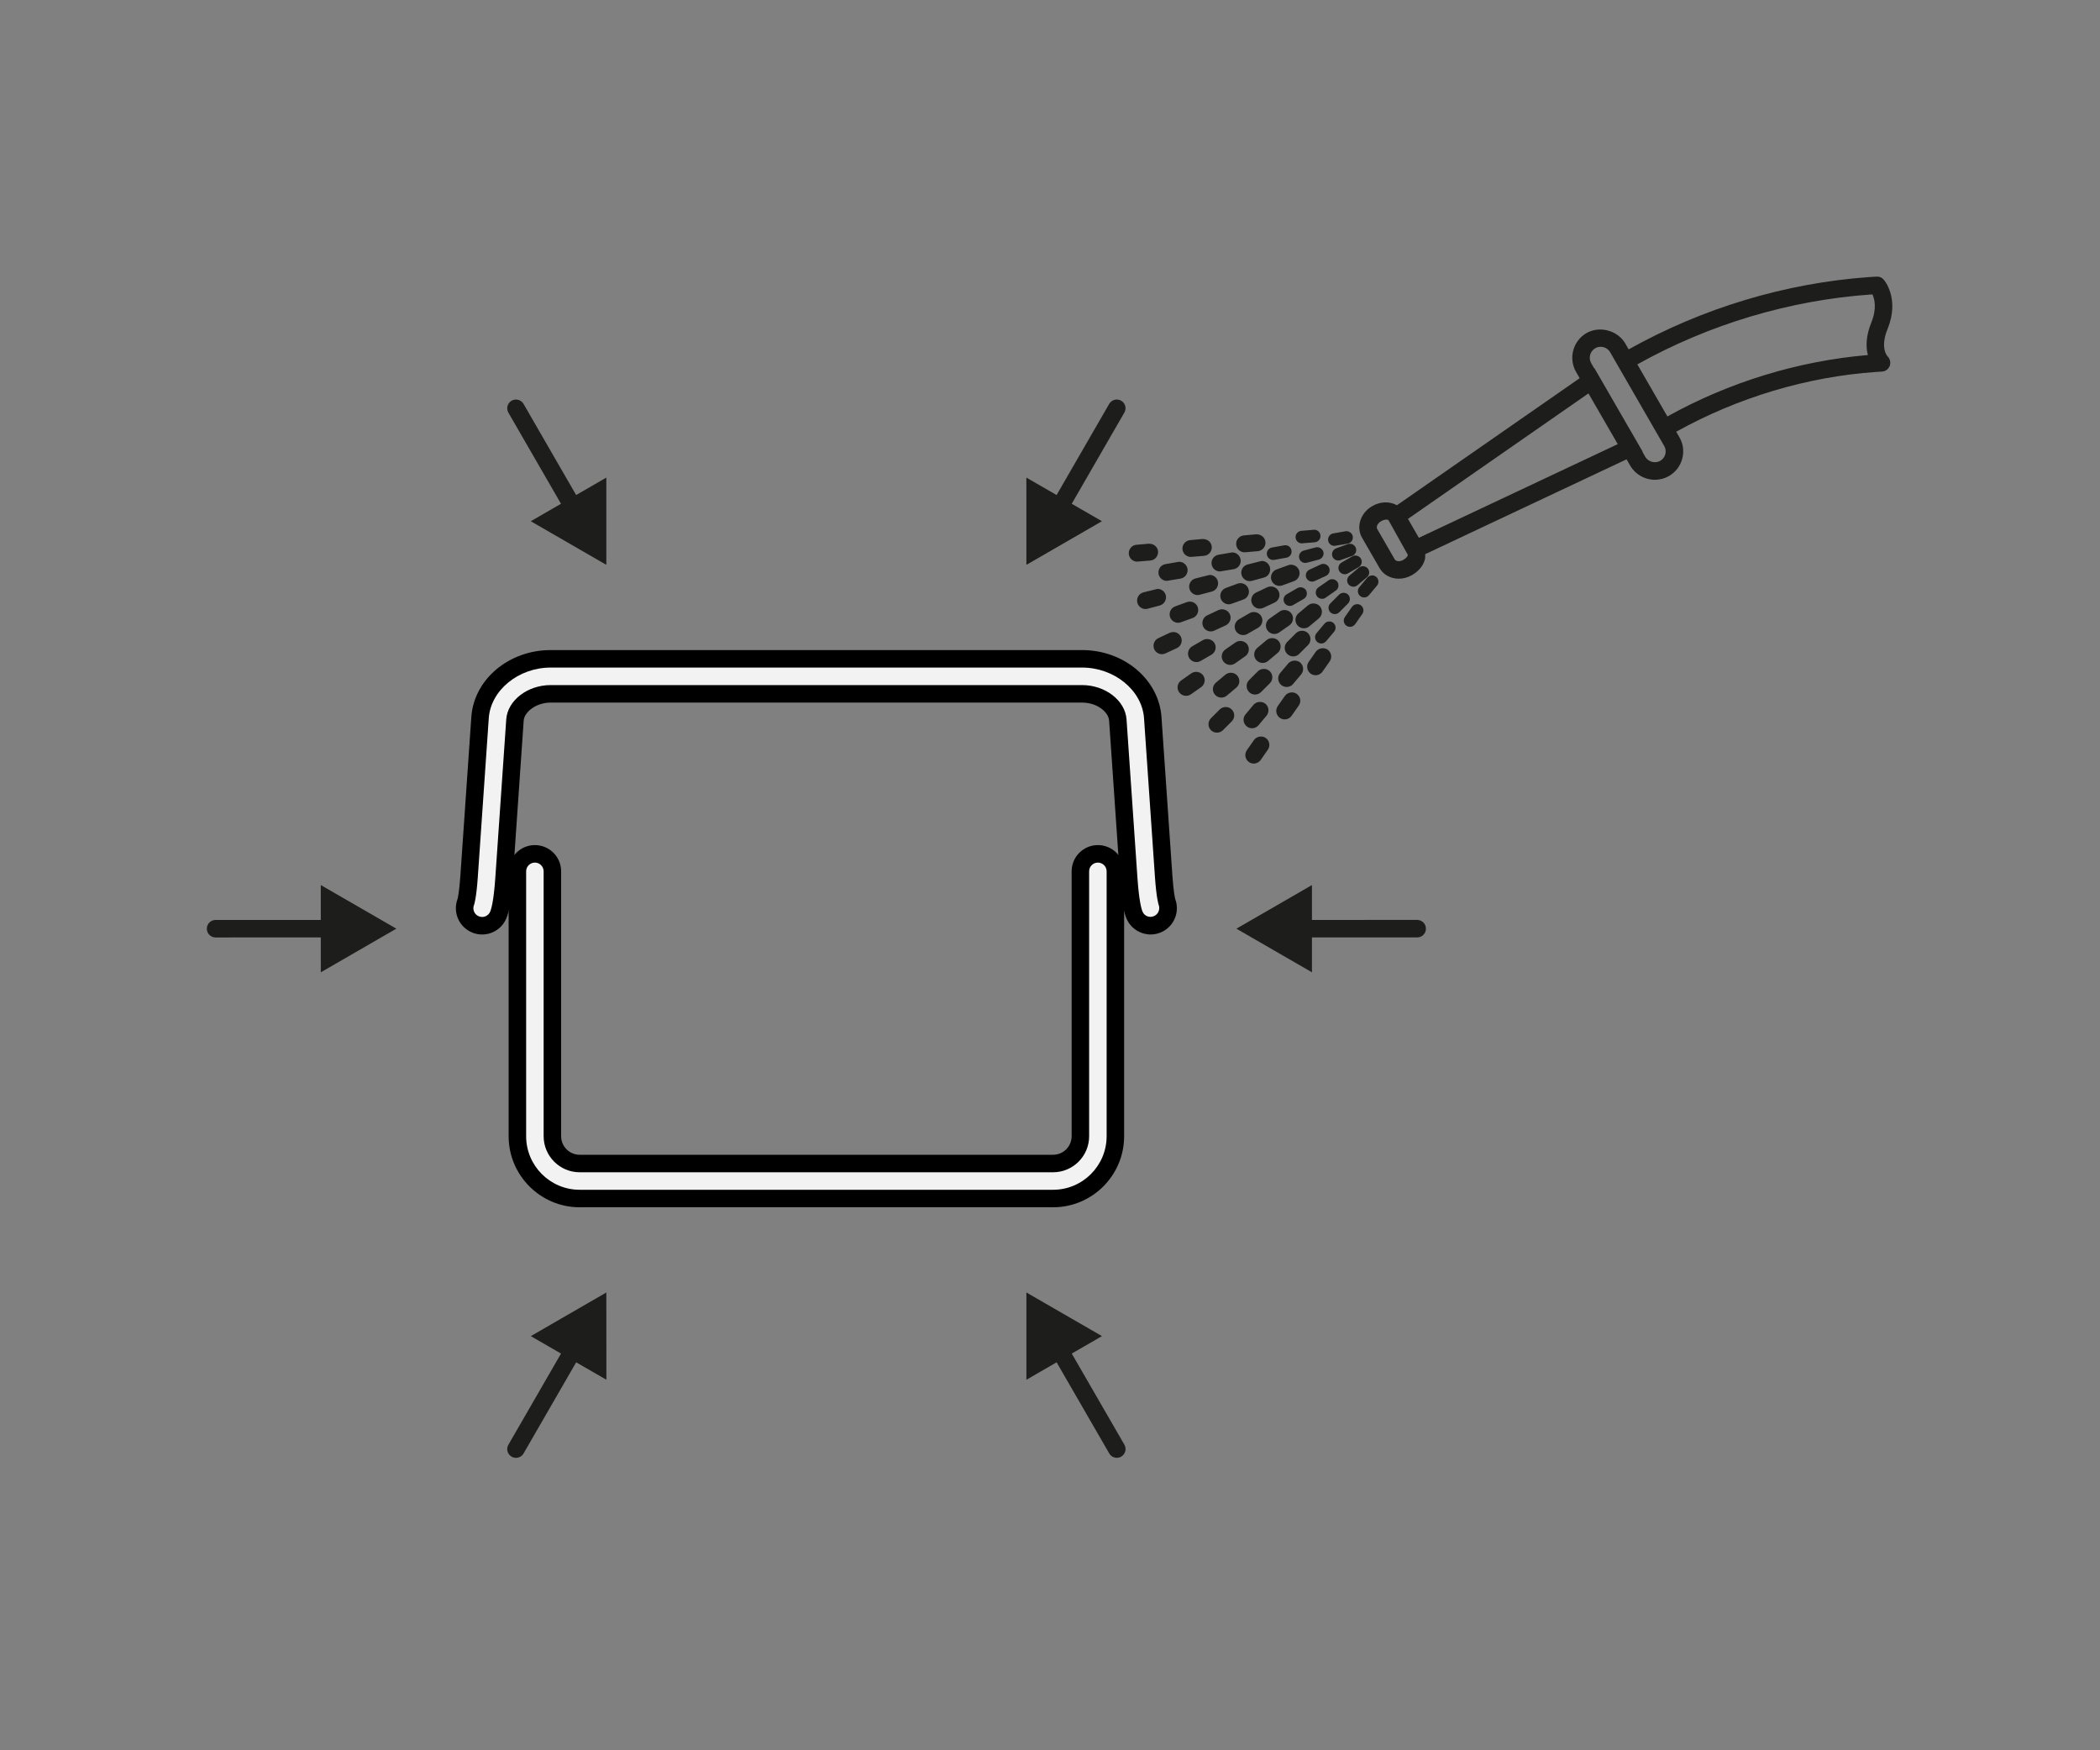 <?xml version="1.0" encoding="utf-8"?>
<!-- Generator: Adobe Illustrator 16.0.1, SVG Export Plug-In . SVG Version: 6.00 Build 0)  -->
<!DOCTYPE svg PUBLIC "-//W3C//DTD SVG 1.1//EN" "http://www.w3.org/Graphics/SVG/1.1/DTD/svg11.dtd">
<svg version="1.1" id="Layer_1" xmlns="http://www.w3.org/2000/svg" xmlns:xlink="http://www.w3.org/1999/xlink" x="0px" y="0px"
	 width="120px" height="100px" viewBox="0 0 120 100" enable-background="new 0 0 120 100" xml:space="preserve">
<rect x="0" y="0" width="120" height="100" fill="#808080" stroke="none"/>
<g>
	<path fill="#1D1D1B" d="M61.243,77.334l1.727-0.997l-4.318-2.492v4.985l1.726-0.996l3.007,5.206c0.092,0.16,0.261,0.25,0.433,0.25
		c0.085,0,0.171-0.021,0.25-0.067c0.239-0.138,0.321-0.443,0.183-0.683L61.243,77.334z"/>
	<path fill="#1D1D1B" d="M29.917,23.077c-0.138-0.24-0.443-0.321-0.683-0.183c-0.239,0.138-0.321,0.443-0.183,0.683l3.006,5.206
		l-1.727,0.997l4.318,2.492v-4.985l-1.726,0.996L29.917,23.077z"/>
	<path fill="#1D1D1B" d="M80.982,52.558l-6.013,0.001v-1.993l-4.317,2.493l4.317,2.493v-1.993l6.013-0.001
		c0.276,0,0.5-0.224,0.5-0.5S81.259,52.558,80.982,52.558z"/>
	<path fill="#1D1D1B" d="M18.331,52.559l-6.013,0.001c-0.276,0-0.5,0.224-0.5,0.5s0.224,0.5,0.5,0.5l6.013-0.001l0.001,1.993
		l4.316-2.494l-4.318-2.492L18.331,52.559z"/>
	<path fill="#1D1D1B" d="M64.066,22.893c-0.237-0.139-0.545-0.056-0.683,0.183l-3.006,5.207l-1.727-0.996l0.001,4.985l4.317-2.493
		l-1.726-0.996l3.005-5.207C64.388,23.336,64.306,23.03,64.066,22.893z"/>
	<path fill="#1D1D1B" d="M34.648,73.845l-4.317,2.493l1.727,0.996l-3.006,5.208c-0.139,0.239-0.057,0.545,0.183,0.683
		c0.079,0.046,0.165,0.067,0.25,0.067c0.172,0,0.341-0.09,0.433-0.25l3.006-5.208l1.727,0.996L34.648,73.845z"/>
</g>
<g>
	<g>
		<g>
			<path d="M60.177,68.976H33.123c-2.237,0-4.058-1.82-4.058-4.058V49.783c0-0.828,0.672-1.5,1.5-1.5s1.5,0.672,1.5,1.5v15.135
				c0,0.583,0.475,1.058,1.058,1.058h27.054c0.584,0,1.059-0.475,1.059-1.058V49.783c0-0.828,0.672-1.5,1.5-1.5s1.5,0.672,1.5,1.5
				v15.135C64.235,67.155,62.415,68.976,60.177,68.976z"/>
		</g>
		<g>
			<path fill="#F2F2F2" d="M60.177,67.976H33.123c-1.686,0-3.058-1.372-3.058-3.058V49.783c0-0.276,0.224-0.5,0.5-0.5
				s0.5,0.224,0.5,0.5v15.135c0,1.135,0.923,2.058,2.058,2.058h27.054c1.135,0,2.059-0.923,2.059-2.058V49.783
				c0-0.276,0.224-0.5,0.5-0.5s0.5,0.224,0.5,0.5v15.135C63.235,66.604,61.863,67.976,60.177,67.976z"/>
		</g>
	</g>
	<g>
		<g>
			<path d="M65.751,53.39c-0.554,0-1.086-0.308-1.347-0.838c-0.121-0.245-0.294-0.753-0.403-2.322l-0.623-9.058
				c-0.034-0.487-0.677-1.031-1.544-1.031H31.467c-0.842,0-1.509,0.544-1.542,1.03L29.3,50.229
				c-0.109,1.572-0.284,2.081-0.406,2.327c-0.367,0.742-1.268,1.049-2.01,0.678c-0.697-0.345-1.007-1.159-0.738-1.872
				c0.021-0.081,0.099-0.437,0.162-1.341l0.625-9.055c0.146-2.145,2.138-3.825,4.534-3.825h30.367c2.395,0,4.387,1.68,4.536,3.824
				l0.623,9.058c0.063,0.905,0.142,1.261,0.162,1.341c0.268,0.714-0.045,1.528-0.743,1.872C66.199,53.34,65.974,53.39,65.751,53.39z
				"/>
		</g>
		<g>
			<path fill="#F2F2F2" d="M27.55,52.39c-0.075,0-0.15-0.017-0.222-0.052c-0.24-0.119-0.343-0.405-0.236-0.648
				c0.014-0.038,0.129-0.392,0.213-1.6l0.625-9.055c0.109-1.596,1.695-2.895,3.537-2.895h30.367c1.84,0,3.428,1.298,3.539,2.894
				l0.623,9.057c0.088,1.258,0.209,1.59,0.214,1.604c0.095,0.249-0.02,0.538-0.265,0.645c-0.247,0.107-0.526,0.011-0.644-0.229
				c-0.059-0.119-0.206-0.547-0.304-1.95l-0.623-9.057c-0.075-1.082-1.215-1.963-2.541-1.963H31.467
				c-1.326,0-2.466,0.881-2.539,1.963l-0.625,9.056c-0.098,1.404-0.246,1.833-0.305,1.952C27.91,52.288,27.733,52.39,27.55,52.39z"
				/>
		</g>
	</g>
</g>
<g>
	<path fill="#1D1D1B" d="M72.395,31.694c-0.018-0.093,0.004-0.188,0.059-0.267c0.057-0.079,0.139-0.132,0.233-0.146l0.696-0.125
		c0.21-0.034,0.386,0.099,0.416,0.29c0.018,0.095-0.005,0.194-0.061,0.273c-0.055,0.078-0.137,0.129-0.23,0.144l-0.694,0.125
		c-0.023,0.004-0.043,0.005-0.062,0.005C72.575,31.993,72.425,31.867,72.395,31.694z M75.47,32.248l-0.646,0.3
		c-0.18,0.086-0.255,0.295-0.172,0.477c0.059,0.125,0.186,0.206,0.324,0.206c0.053,0,0.104-0.012,0.15-0.034l0.648-0.297
		c0.181-0.09,0.255-0.301,0.17-0.48C75.861,32.244,75.635,32.167,75.47,32.248z M74.034,30.718c-0.016-0.199,0.127-0.369,0.324-0.39
		l0.743-0.062c0.185,0,0.336,0.14,0.353,0.325c0.02,0.196-0.122,0.369-0.322,0.392l-0.743,0.06
		C74.203,31.043,74.051,30.903,74.034,30.718z M74.389,30.918l0.001-0.008c-0.001,0-0.001,0-0.001,0V30.918z M76.245,31.187
		c0.022,0,0.045-0.003,0.064-0.007l0.704-0.12c0.196-0.04,0.323-0.224,0.288-0.418c-0.035-0.193-0.236-0.32-0.415-0.289l-0.7,0.122
		c-0.196,0.035-0.325,0.219-0.291,0.419C75.928,31.063,76.074,31.187,76.245,31.187z M75.182,31.274l-0.688,0.184
		c-0.19,0.052-0.304,0.25-0.253,0.441c0.042,0.155,0.184,0.264,0.344,0.264c0.032,0,0.064-0.005,0.094-0.013l0.692-0.182
		c0.191-0.059,0.301-0.253,0.249-0.441S75.359,31.229,75.182,31.274z M75.75,34.149l0.581-0.407
		c0.078-0.054,0.131-0.135,0.148-0.229c0.018-0.096-0.004-0.191-0.059-0.271c-0.11-0.157-0.34-0.201-0.5-0.089l-0.582,0.407
		c-0.079,0.055-0.132,0.137-0.147,0.232c-0.017,0.094,0.005,0.188,0.059,0.269c0.067,0.095,0.177,0.152,0.294,0.152
		C75.618,34.215,75.689,34.192,75.75,34.149z M77.018,31.087l-0.668,0.242c-0.185,0.069-0.28,0.275-0.213,0.46
		c0.05,0.141,0.185,0.235,0.335,0.235c0.044,0,0.086-0.008,0.124-0.022l0.671-0.24c0.185-0.072,0.278-0.28,0.21-0.459
		C77.412,31.12,77.201,31.021,77.018,31.087z M77.108,32.888c-0.151,0.125-0.172,0.353-0.044,0.507
		c0.068,0.08,0.169,0.126,0.273,0.126c0.084,0,0.165-0.029,0.23-0.083l0.543-0.457c0.074-0.062,0.12-0.147,0.129-0.243
		s-0.021-0.189-0.084-0.264c-0.124-0.145-0.358-0.166-0.504-0.043L77.108,32.888z M73.394,34.441c0.064,0.11,0.184,0.18,0.312,0.18
		c0.062,0,0.123-0.017,0.178-0.048l0.616-0.356c0.172-0.1,0.23-0.319,0.132-0.49c-0.095-0.163-0.324-0.223-0.489-0.13l-0.617,0.356
		C73.354,34.052,73.296,34.271,73.394,34.441z M77.277,31.786l-0.617,0.356c-0.17,0.098-0.229,0.316-0.131,0.488
		c0.064,0.11,0.184,0.18,0.311,0.18c0.063,0,0.124-0.017,0.179-0.048l0.616-0.356c0.171-0.099,0.23-0.317,0.132-0.489
		C77.671,31.753,77.443,31.689,77.277,31.786z M77.258,34.669l-0.406,0.582c-0.055,0.078-0.076,0.174-0.06,0.268
		c0.017,0.095,0.068,0.177,0.147,0.231c0.062,0.043,0.133,0.064,0.206,0.065c0.115,0,0.225-0.058,0.293-0.154l0.408-0.583
		c0.113-0.161,0.072-0.386-0.088-0.498C77.604,34.469,77.372,34.51,77.258,34.669z M77.031,33.97c-0.137-0.135-0.371-0.135-0.508,0
		l-0.502,0.503c-0.067,0.067-0.105,0.157-0.105,0.253c0,0.097,0.037,0.188,0.106,0.257c0.068,0.066,0.158,0.103,0.253,0.103
		s0.185-0.037,0.254-0.105l0.502-0.503C77.17,34.335,77.169,34.108,77.031,33.97z M78.638,32.956
		c-0.146-0.12-0.378-0.103-0.504,0.044l-0.457,0.545c-0.127,0.15-0.108,0.377,0.045,0.508c0.065,0.053,0.147,0.082,0.23,0.082
		c0.106,0,0.207-0.047,0.274-0.129l0.457-0.544c0.062-0.073,0.091-0.166,0.083-0.262C78.758,33.104,78.713,33.019,78.638,32.956z
		 M75.687,35.631l-0.457,0.544c-0.127,0.151-0.107,0.378,0.045,0.508c0.065,0.053,0.146,0.082,0.229,0.082
		c0.105,0,0.205-0.046,0.273-0.128l0.459-0.545c0.127-0.152,0.106-0.379-0.045-0.506C76.047,35.464,75.809,35.483,75.687,35.631z
		 M73.611,32.292l-0.663,0.243c-0.123,0.043-0.221,0.132-0.275,0.25c-0.056,0.118-0.061,0.251-0.016,0.367
		c0.067,0.192,0.25,0.321,0.454,0.321c0.056,0,0.111-0.009,0.168-0.028l0.665-0.243c0.25-0.092,0.38-0.371,0.289-0.621
		C74.145,32.337,73.851,32.2,73.611,32.292z M69.7,40.532l-0.502,0.502c-0.189,0.189-0.189,0.496,0.001,0.687
		c0.092,0.09,0.213,0.139,0.341,0.139c0.129,0,0.25-0.05,0.342-0.141l0.502-0.502c0.092-0.092,0.143-0.214,0.143-0.343
		c-0.001-0.13-0.052-0.251-0.142-0.34C70.205,40.35,69.889,40.348,69.7,40.532z M72.423,33.549l-0.642,0.303
		c-0.117,0.054-0.209,0.154-0.252,0.275c-0.044,0.122-0.036,0.254,0.018,0.363c0.077,0.173,0.25,0.284,0.438,0.284
		c0.071,0,0.141-0.016,0.207-0.046l0.641-0.301c0.117-0.054,0.206-0.151,0.251-0.272c0.044-0.122,0.038-0.254-0.018-0.372
		C72.955,33.548,72.658,33.44,72.423,33.549z M72.15,37.877c0.114,0,0.226-0.041,0.312-0.114l0.542-0.456
		c0.101-0.082,0.162-0.199,0.173-0.328c0.012-0.129-0.028-0.255-0.11-0.352c-0.162-0.196-0.481-0.228-0.683-0.063l-0.547,0.46
		c-0.201,0.172-0.226,0.478-0.057,0.679C71.873,37.813,72.008,37.877,72.15,37.877z M73.896,37.504c0.129,0,0.25-0.05,0.342-0.142
		l0.502-0.502c0.093-0.092,0.144-0.214,0.144-0.344s-0.051-0.251-0.143-0.342c-0.184-0.183-0.498-0.182-0.684,0.001l-0.504,0.503
		c-0.091,0.092-0.141,0.213-0.141,0.342c0,0.13,0.051,0.251,0.14,0.339C73.644,37.453,73.766,37.504,73.896,37.504z M75.427,34.646
		c-0.165-0.198-0.484-0.227-0.684-0.061l-0.544,0.458c-0.204,0.172-0.231,0.478-0.059,0.683c0.094,0.108,0.229,0.171,0.37,0.171
		c0.113,0,0.224-0.04,0.31-0.113l0.548-0.458C75.569,35.152,75.595,34.848,75.427,34.646z M73.799,35.054
		c-0.146-0.211-0.462-0.268-0.674-0.118l-0.58,0.407c-0.107,0.074-0.178,0.186-0.2,0.313c-0.022,0.127,0.007,0.256,0.08,0.358
		c0.091,0.131,0.239,0.208,0.396,0.208c0.1,0,0.195-0.03,0.275-0.087l0.584-0.409C73.896,35.574,73.951,35.273,73.799,35.054z
		 M68.43,33.997c0.048,0,0.095-0.007,0.129-0.018l0.695-0.183c0.257-0.076,0.404-0.336,0.336-0.591
		c-0.056-0.211-0.249-0.358-0.468-0.358l-0.806,0.201c-0.127,0.031-0.232,0.111-0.299,0.224c-0.065,0.112-0.083,0.243-0.049,0.368
		C68.025,33.851,68.216,33.997,68.43,33.997z M67.157,34.644c-0.25,0.088-0.383,0.363-0.293,0.623
		c0.073,0.188,0.255,0.315,0.451,0.315c0.062,0,0.12-0.012,0.167-0.031l0.67-0.241c0.247-0.09,0.379-0.366,0.291-0.626
		c-0.093-0.24-0.352-0.376-0.623-0.283L67.157,34.644z M70.297,37.989c0.1,0,0.196-0.03,0.278-0.088l0.582-0.408
		c0.218-0.152,0.271-0.454,0.117-0.676c-0.15-0.208-0.466-0.261-0.671-0.115l-0.585,0.407c-0.218,0.153-0.27,0.456-0.118,0.672
		C69.99,37.912,70.139,37.989,70.297,37.989z M68.368,37.826c0.084,0,0.168-0.022,0.242-0.064l0.614-0.355
		c0.23-0.132,0.311-0.428,0.178-0.662c-0.129-0.22-0.437-0.303-0.659-0.175l-0.615,0.355c-0.112,0.064-0.192,0.168-0.226,0.293
		c-0.034,0.124-0.018,0.254,0.047,0.366C68.036,37.733,68.196,37.826,68.368,37.826z M70.211,34.526c0.061,0,0.12-0.012,0.168-0.031
		l0.674-0.243c0.252-0.095,0.377-0.366,0.285-0.616c-0.088-0.242-0.357-0.384-0.62-0.291l-0.663,0.245
		c-0.124,0.043-0.223,0.133-0.278,0.251c-0.055,0.117-0.061,0.248-0.016,0.37C69.832,34.399,70.013,34.525,70.211,34.526z
		 M70.275,35.086c-0.108-0.229-0.396-0.343-0.643-0.234l-0.638,0.301c-0.118,0.053-0.21,0.148-0.256,0.27
		c-0.046,0.122-0.042,0.255,0.015,0.377c0.079,0.168,0.25,0.276,0.435,0.276c0.073,0,0.147-0.018,0.205-0.048l0.651-0.301
		C70.285,35.609,70.387,35.329,70.275,35.086z M72.12,35.57c0.033-0.124,0.016-0.255-0.049-0.364
		c-0.126-0.222-0.437-0.308-0.66-0.178l-0.614,0.355c-0.112,0.064-0.193,0.169-0.227,0.294c-0.033,0.124-0.017,0.255,0.048,0.365
		c0.086,0.149,0.246,0.242,0.418,0.242c0.085,0,0.169-0.022,0.242-0.064l0.616-0.355C72.007,35.8,72.087,35.695,72.12,35.57z
		 M75.189,37.235l-0.407,0.582c-0.152,0.216-0.101,0.518,0.12,0.676c0.081,0.056,0.177,0.086,0.275,0.086
		c0.157,0,0.305-0.077,0.394-0.206l0.411-0.584c0.152-0.222,0.101-0.517-0.121-0.675C75.647,36.972,75.335,37.027,75.189,37.235z
		 M66.675,33.187l0.789-0.13c0.262-0.047,0.438-0.298,0.393-0.567c-0.048-0.231-0.245-0.394-0.481-0.394l-0.774,0.133
		c-0.126,0.02-0.237,0.087-0.313,0.19c-0.076,0.104-0.107,0.237-0.086,0.369C66.245,33.02,66.443,33.187,66.675,33.187z
		 M69.707,32.649l0.795-0.13c0.265-0.053,0.435-0.299,0.387-0.561c-0.043-0.23-0.243-0.397-0.476-0.397l-0.78,0.132
		c-0.129,0.021-0.241,0.092-0.316,0.198c-0.075,0.105-0.104,0.234-0.08,0.364C69.279,32.483,69.478,32.649,69.707,32.649z
		 M66.175,31.498c-0.026-0.248-0.234-0.435-0.522-0.435c-0.001,0-0.003,0-0.004,0l-0.704,0.063
		c-0.127,0.009-0.243,0.067-0.327,0.165c-0.084,0.097-0.126,0.226-0.116,0.357c0.024,0.251,0.229,0.439,0.476,0.44l0.758-0.063
		C65.997,32.004,66.195,31.771,66.175,31.498z M68.045,31.819l0.763-0.062c0.266-0.028,0.457-0.258,0.435-0.524
		c-0.022-0.25-0.228-0.438-0.52-0.438c-0.001,0-0.002,0-0.004,0l-0.701,0.063c-0.131,0.009-0.25,0.068-0.335,0.168
		s-0.125,0.226-0.113,0.356C67.592,31.628,67.801,31.819,68.045,31.819z M66.614,33.994c-0.064-0.209-0.253-0.349-0.471-0.349
		l-0.806,0.2c-0.257,0.066-0.413,0.33-0.346,0.598c0.062,0.207,0.252,0.353,0.463,0.353c0.046,0,0.092-0.007,0.127-0.018
		l0.689-0.183C66.525,34.528,66.681,34.264,66.614,33.994z M68.078,38.468l-0.583,0.408c-0.218,0.154-0.271,0.457-0.117,0.675
		c0.091,0.129,0.238,0.205,0.396,0.205c0.1,0,0.195-0.03,0.277-0.087l0.581-0.407c0.106-0.074,0.178-0.186,0.2-0.313
		s-0.006-0.256-0.08-0.36C68.606,38.379,68.293,38.32,68.078,38.468z M67.482,36.384c-0.111-0.229-0.373-0.341-0.646-0.229
		l-0.635,0.3c-0.119,0.052-0.21,0.148-0.256,0.272c-0.044,0.119-0.041,0.249,0.016,0.377c0.082,0.166,0.254,0.273,0.436,0.273
		c0.074,0,0.147-0.018,0.204-0.047l0.647-0.3C67.487,36.921,67.594,36.634,67.482,36.384z M71.123,31.556l0.748-0.065
		c0.129-0.011,0.246-0.071,0.329-0.171c0.084-0.1,0.123-0.226,0.111-0.353c-0.021-0.247-0.229-0.44-0.521-0.44
		c-0.001,0-0.003,0-0.005,0l-0.707,0.063c-0.13,0.012-0.247,0.073-0.33,0.174c-0.082,0.1-0.12,0.225-0.107,0.344
		C70.658,31.362,70.865,31.556,71.123,31.556z M73.424,39.76l-0.41,0.582c-0.151,0.22-0.097,0.521,0.121,0.673
		c0.082,0.057,0.178,0.087,0.276,0.087c0.158,0,0.307-0.078,0.395-0.206l0.408-0.581c0.075-0.105,0.104-0.234,0.081-0.362
		c-0.022-0.127-0.094-0.238-0.201-0.313C73.882,39.493,73.569,39.552,73.424,39.76z M73.61,37.91l-0.459,0.544
		c-0.169,0.203-0.143,0.509,0.062,0.683c0.087,0.072,0.197,0.112,0.311,0.112c0.144,0,0.279-0.063,0.368-0.172l0.459-0.545
		c0.171-0.203,0.146-0.509-0.059-0.683C74.095,37.685,73.772,37.715,73.61,37.91z M71.877,38.354l-0.5,0.502
		c-0.188,0.185-0.188,0.491,0,0.686c0.091,0.09,0.212,0.14,0.34,0.14c0.13,0,0.251-0.05,0.343-0.142l0.504-0.503
		c0.188-0.188,0.188-0.495-0.001-0.684C72.382,38.173,72.063,38.17,71.877,38.354z M71.287,32.252
		c-0.127,0.033-0.232,0.114-0.296,0.229c-0.063,0.112-0.079,0.242-0.046,0.356c0.054,0.215,0.246,0.365,0.469,0.365
		c0.042,0,0.083-0.005,0.128-0.017l0.678-0.185c0.125-0.03,0.23-0.109,0.296-0.221c0.065-0.112,0.083-0.248,0.049-0.372
		c-0.056-0.211-0.248-0.359-0.466-0.359L71.287,32.252z M70.024,38.546l-0.543,0.456c-0.1,0.083-0.16,0.2-0.172,0.328
		c-0.012,0.129,0.028,0.254,0.111,0.354c0.093,0.109,0.228,0.173,0.371,0.173c0.112,0,0.222-0.039,0.311-0.112l0.543-0.457
		c0.1-0.084,0.161-0.201,0.172-0.33c0.012-0.129-0.028-0.254-0.109-0.35C70.545,38.409,70.224,38.379,70.024,38.546z M71.545,41.609
		c0.143,0,0.277-0.063,0.369-0.173l0.458-0.546c0.17-0.205,0.142-0.51-0.062-0.68c-0.195-0.162-0.511-0.139-0.682,0.06l-0.455,0.544
		c-0.084,0.1-0.123,0.226-0.111,0.354s0.073,0.245,0.17,0.325C71.319,41.568,71.431,41.609,71.545,41.609z M71.655,42.282
		l-0.41,0.585c-0.147,0.218-0.095,0.519,0.122,0.672c0.081,0.057,0.177,0.087,0.276,0.087c0.158,0,0.307-0.077,0.396-0.206
		l0.405-0.58c0.076-0.106,0.105-0.235,0.083-0.362c-0.021-0.127-0.093-0.238-0.195-0.311C72.122,42.016,71.805,42.069,71.655,42.282
		z"/>
	<path fill="#1D1D1B" d="M107.86,18.796c0.708-1.738-0.183-2.779-0.221-2.822c-0.101-0.115-0.229-0.18-0.405-0.169l-0.396,0.023
		c-4.8,0.337-9.547,1.77-13.771,4.133l-0.193-0.335c-0.431-0.746-1.463-1.029-2.219-0.595c-0.773,0.448-1.04,1.443-0.594,2.219
		l0.207,0.357l-10.445,7.26c-0.396-0.227-0.935-0.228-1.411,0.05c-0.343,0.196-0.596,0.518-0.693,0.88
		c-0.087,0.321-0.047,0.649,0.112,0.925l1.003,1.737c0.219,0.379,0.628,0.604,1.096,0.604c0.262,0,0.524-0.072,0.756-0.206
		c0.377-0.215,0.638-0.53,0.734-0.887c0.027-0.103,0.022-0.206,0.021-0.309l11.506-5.418l0.206,0.357
		c0.289,0.501,0.829,0.812,1.409,0.812c0.283,0,0.563-0.074,0.811-0.217c0.377-0.22,0.646-0.572,0.757-0.994
		c0.11-0.418,0.051-0.854-0.166-1.223l-0.18-0.312c3.519-1.954,7.456-3.139,11.425-3.416l0.348-0.022
		c0.194-0.014,0.357-0.145,0.427-0.326c0.069-0.183,0.021-0.395-0.115-0.534C107.848,20.351,107.415,19.89,107.86,18.796z
		 M80.187,31.99c-0.082,0.048-0.172,0.073-0.258,0.073c-0.04,0-0.174-0.008-0.23-0.104l-1.002-1.737
		c-0.032-0.056-0.025-0.12-0.014-0.164c0.029-0.106,0.113-0.209,0.229-0.275c0.107-0.063,0.217-0.097,0.309-0.097
		c0.103,0,0.126,0.041,0.138,0.062l1.095,1.963C80.434,31.783,80.354,31.895,80.187,31.99z M81.078,30.727l-0.586-1.018
		l-0.037-0.063l10.313-7.169l1.675,2.898L81.078,30.727z M95.161,25.948c-0.043,0.162-0.146,0.299-0.29,0.382
		c-0.291,0.169-0.689,0.057-0.854-0.229l-0.164-0.285l0.015-0.007l-2.764-4.783l-0.013,0.009l-0.164-0.284
		c-0.172-0.299-0.068-0.682,0.228-0.854c0.095-0.055,0.202-0.083,0.311-0.083c0.224,0,0.432,0.119,0.543,0.312l0.436,0.755
		c0.001,0.001,0,0.002,0.001,0.003l0.988,1.712l1.665,2.887C95.181,25.623,95.203,25.789,95.161,25.948z M106.935,18.419
		c-0.328,0.807-0.314,1.427-0.198,1.866c-3.985,0.338-7.928,1.545-11.457,3.508l-1.718-2.975c4.094-2.287,8.697-3.666,13.342-3.992
		l0.094-0.006C107.119,17.089,107.256,17.63,106.935,18.419z"/>
</g>
</svg>
